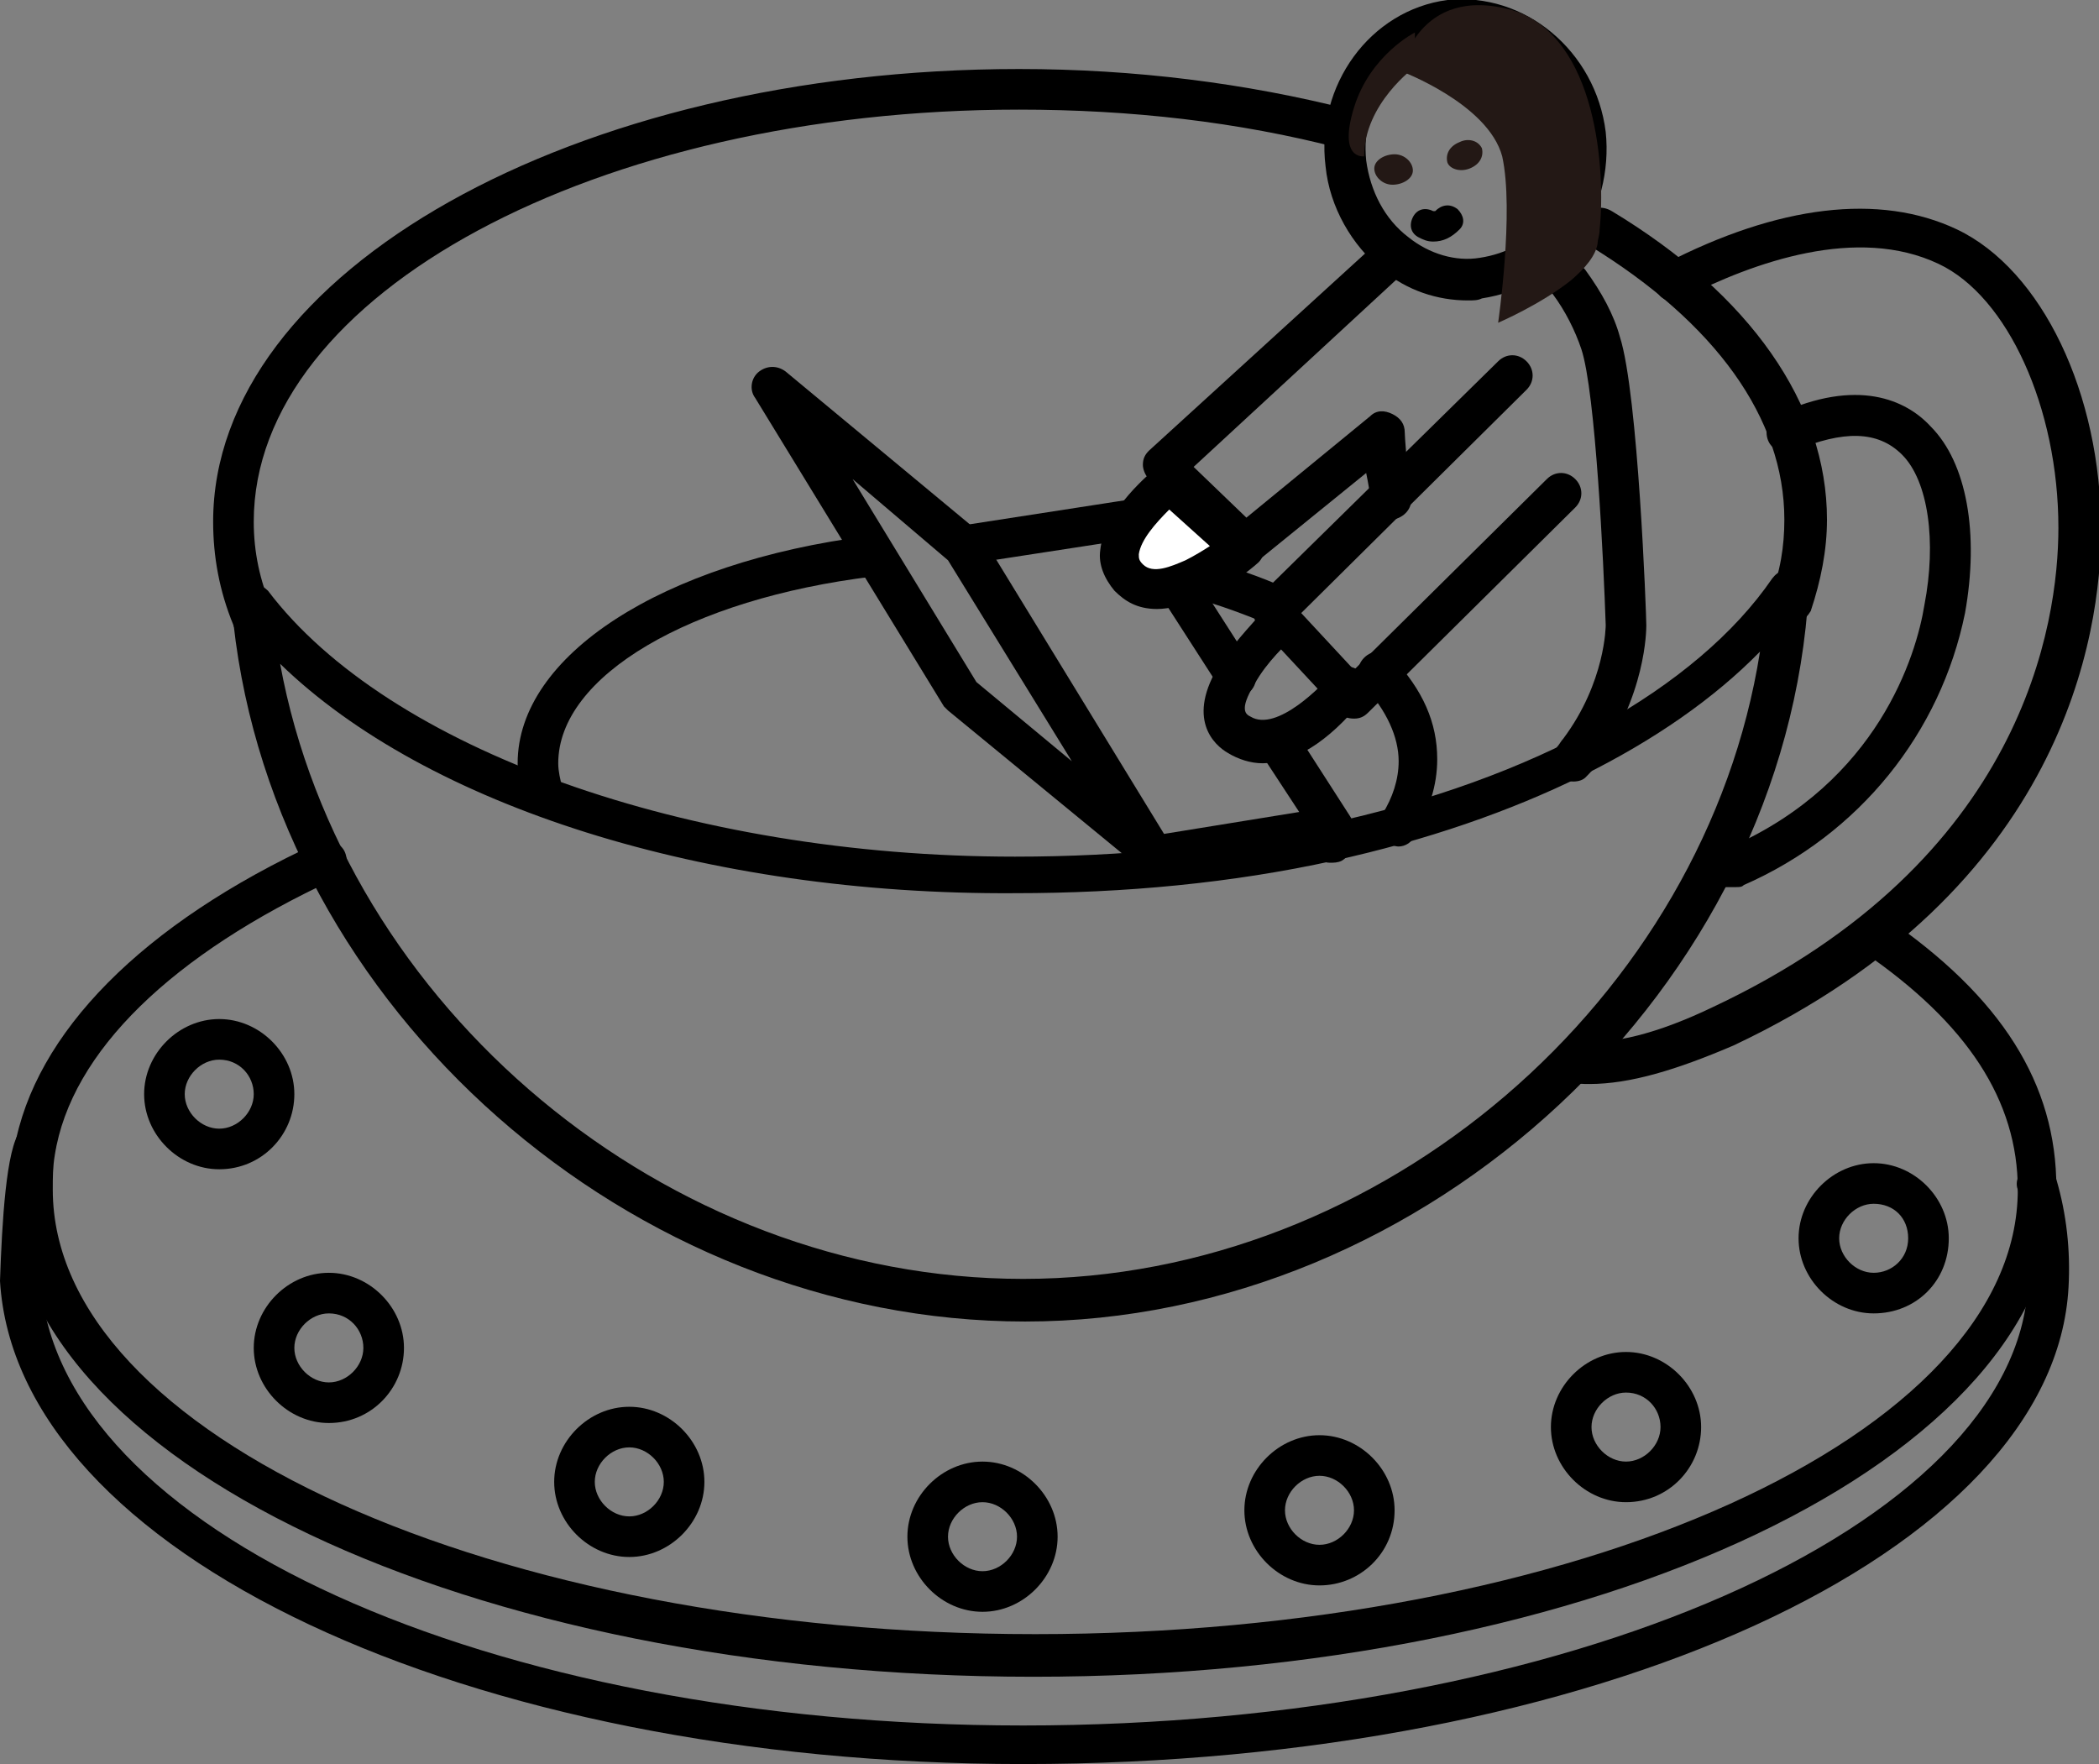 <?xml version="1.0" encoding="utf-8"?>
<!-- Generator: Adobe Illustrator 22.1.0, SVG Export Plug-In . SVG Version: 6.00 Build 0)  -->
<svg version="1.1" id="レイヤー_1" xmlns="http://www.w3.org/2000/svg" xmlns:xlink="http://www.w3.org/1999/xlink" x="0px"
	 y="0px" viewBox="0 0 103.4 86.9" style="enable-background:new 0 0 103.4 86.9;" xml:space="preserve">
<rect x="0" y="0" width="103.4" height="86.9" fill="#808080" stroke="none"/>
<style type="text/css">
	.st0{fill:#231815;}
	.st1{fill:#FFFFFF;}
</style>
<g>
	<path d="M50.4,86.9C23,86.9,0.8,76.5,0,63.1c0.1-2.9,0.3-6.5,1-7.4c0.4-0.4,1-0.5,1.4-0.1c0.4,0.4,0.5,1,0.1,1.4
		C2.3,57.5,2,60.5,2,63.1c0.8,12.2,22,21.9,48.4,21.9c26.7,0,48.9-9.8,49.5-21.7c0.1-1.6-0.1-3.2-0.5-4.7c-0.2-0.5,0.2-1.1,0.7-1.2
		c0.5-0.2,1.1,0.2,1.2,0.7c0.5,1.7,0.7,3.5,0.6,5.3C101.2,76.5,78.6,86.9,50.4,86.9z"/>
	<path d="M50.9,82.6c-27.8,0-50.4-10.7-50.4-23.9c0-0.7,0.1-1.4,0.2-2.1c1-5.7,6.3-11.1,15-15.1c0.5-0.2,1.1,0,1.3,0.5
		c0.2,0.5,0,1.1-0.5,1.3c-8,3.7-13,8.5-13.8,13.6c-0.1,0.6-0.1,1.1-0.1,1.7c0,12.1,21.7,21.9,48.4,21.9s48.4-9.8,48.4-21.9
		c0-4.4-2.5-8.2-7.6-11.7c-0.5-0.3-0.6-0.9-0.3-1.4c0.3-0.5,0.9-0.6,1.4-0.3c5.7,3.9,8.4,8.2,8.4,13.3
		C101.3,71.9,78.7,82.6,50.9,82.6z"/>
	<g>
		<path d="M78.3,53.4c-0.3,0-0.6,0-0.9-0.1c-0.5-0.1-0.9-0.6-0.9-1.1c0.1-0.5,0.6-0.9,1.1-0.9c1.8,0.2,4.1-0.4,6.8-1.7
			c15.3-7.2,17-18.9,17-23.6c0-5.9-2.5-11.4-5.9-13c-4-1.9-9.1-0.1-12.6,1.7c-0.5,0.3-1.1,0.1-1.3-0.4c-0.3-0.5-0.1-1.1,0.4-1.3
			c5.6-2.9,10.6-3.5,14.4-1.7c4.2,2,7.1,8.1,7.1,14.8c0,5.1-1.8,17.7-18.1,25.4C82.6,52.7,80.3,53.4,78.3,53.4z M85.5,43.7h-1.1
			c-0.6,0-1-0.4-1-1s0.4-1,1-1h0.9c7.2-3.2,9.1-9.4,9.5-11.9c0.6-3.1,0.2-6.1-1.1-7.4c-1.2-1.2-2.9-1.2-5.3-0.2
			c-0.5,0.2-1.1,0-1.3-0.5c-0.2-0.5,0-1.1,0.5-1.3c3.9-1.8,6.3-0.7,7.5,0.6c1.8,1.8,2.4,5.3,1.7,9.2c-1.2,5.9-5.2,10.9-10.9,13.4
			C85.8,43.7,85.7,43.7,85.5,43.7z"/>
	</g>
	<path d="M88.1,30.8c-0.1,0-0.2,0-0.3-0.1c-0.5-0.2-0.8-0.8-0.6-1.3c0.5-1.2,0.7-2.5,0.7-3.8c0-5-3.4-9.7-9.6-13.5
		c-0.5-0.3-0.6-0.9-0.3-1.4c0.3-0.5,0.9-0.6,1.4-0.3c6.8,4.1,10.6,9.5,10.6,15.2c0,1.5-0.3,3-0.8,4.5C88.9,30.6,88.5,30.8,88.1,30.8
		z"/>
	<path d="M12.4,31.4c-0.4,0-0.8-0.2-0.9-0.6c-0.7-1.7-1-3.4-1-5.1c0-12.3,17.8-22.3,39.7-22.3c5.7,0,11.2,0.7,16.3,2
		C67,5.5,67.4,6,67.2,6.6c-0.1,0.5-0.7,0.9-1.2,0.7C61,6,55.7,5.4,50.2,5.4c-20.8,0-37.7,9.1-37.7,20.3c0,1.5,0.3,2.9,0.9,4.3
		c0.2,0.5,0,1.1-0.5,1.3C12.7,31.3,12.5,31.4,12.4,31.4z"/>
	<path d="M10.8,57.6c-2,0-3.7-1.7-3.7-3.7s1.7-3.7,3.7-3.7c2,0,3.7,1.7,3.7,3.7S12.9,57.6,10.8,57.6z M10.8,52.2
		c-0.9,0-1.7,0.8-1.7,1.7s0.8,1.7,1.7,1.7s1.7-0.8,1.7-1.7S11.8,52.2,10.8,52.2z"/>
	<path d="M16.2,70.1c-2,0-3.7-1.7-3.7-3.7s1.7-3.7,3.7-3.7s3.7,1.7,3.7,3.7S18.3,70.1,16.2,70.1z M16.2,64.7c-0.9,0-1.7,0.8-1.7,1.7
		s0.8,1.7,1.7,1.7s1.7-0.8,1.7-1.7S17.2,64.7,16.2,64.7z"/>
	<path d="M31,76.7c-2,0-3.7-1.7-3.7-3.7c0-2,1.7-3.7,3.7-3.7c2,0,3.7,1.7,3.7,3.7C34.7,75,33,76.7,31,76.7z M31,71.3
		c-0.9,0-1.7,0.8-1.7,1.7s0.8,1.7,1.7,1.7s1.7-0.8,1.7-1.7S31.9,71.3,31,71.3z"/>
	<path d="M48.4,79.4c-2,0-3.7-1.7-3.7-3.7s1.7-3.7,3.7-3.7c2,0,3.7,1.7,3.7,3.7S50.4,79.4,48.4,79.4z M48.4,74
		c-0.9,0-1.7,0.8-1.7,1.7s0.8,1.7,1.7,1.7s1.7-0.8,1.7-1.7S49.3,74,48.4,74z"/>
	<path d="M65,78.1c-2,0-3.7-1.7-3.7-3.7c0-2,1.7-3.7,3.7-3.7c2,0,3.7,1.7,3.7,3.7C68.7,76.5,67,78.1,65,78.1z M65,72.7
		c-0.9,0-1.7,0.8-1.7,1.7s0.8,1.7,1.7,1.7s1.7-0.8,1.7-1.7S65.9,72.7,65,72.7z"/>
	<path d="M80.1,74c-2,0-3.7-1.7-3.7-3.7c0-2,1.7-3.7,3.7-3.7c2,0,3.7,1.7,3.7,3.7C83.8,72.3,82.2,74,80.1,74z M80.1,68.6
		c-0.9,0-1.7,0.8-1.7,1.7s0.8,1.7,1.7,1.7s1.7-0.8,1.7-1.7S81.1,68.6,80.1,68.6z"/>
	<path d="M92.3,64.7c-2,0-3.7-1.7-3.7-3.7c0-2,1.7-3.7,3.7-3.7c2,0,3.7,1.7,3.7,3.7C96,63.1,94.4,64.7,92.3,64.7z M92.3,59.3
		c-0.9,0-1.7,0.8-1.7,1.7s0.8,1.7,1.7,1.7S94,62,94,61S93.3,59.3,92.3,59.3z"/>
	<path d="M77.5,38.5c-0.2,0-0.5-0.1-0.7-0.3c-0.4-0.4-0.4-1-0.1-1.4c0.1-0.1,0.2-0.3,0.3-0.4c2.1-2.8,2.1-5.6,2.1-5.6
		c-0.1-3-0.5-11.5-1.2-13.6c-0.3-0.9-0.8-1.9-1.4-2.7c-0.3-0.4-0.2-1.1,0.2-1.4c0.4-0.3,1.1-0.2,1.4,0.2c0.8,1.1,1.4,2.2,1.7,3.3
		c0.9,2.8,1.3,13.7,1.3,14.2c0,0.2,0,3.5-2.5,6.9c-0.1,0.2-0.3,0.4-0.5,0.6C78,38.4,77.8,38.5,77.5,38.5z"/>
	<path d="M61.3,27.8c-0.3,0-0.5-0.1-0.7-0.3l-4-3.9c-0.2-0.2-0.3-0.5-0.3-0.7c0-0.3,0.1-0.5,0.3-0.7L68,11.8c0.4-0.4,1-0.3,1.4,0.1
		s0.3,1-0.1,1.4L58.8,23l2.6,2.5l6.1-5c0.3-0.3,0.7-0.3,1.1-0.1c0.4,0.2,0.6,0.5,0.6,0.9c0,0.2,0.1,1.6,0.3,3.2
		c0.1,0.5-0.3,1-0.9,1.1c-0.6,0.1-1-0.3-1.1-0.9c0-0.4-0.1-0.9-0.2-1.4L62,27.6C61.8,27.8,61.6,27.8,61.3,27.8z"/>
	<path d="M65.5,42.5c-0.3,0-0.6-0.2-0.8-0.4l-0.5-0.7C63.9,41,64,40.3,64.5,40c0.5-0.3,1.1-0.2,1.4,0.3l0.5,0.7
		c0.3,0.5,0.2,1.1-0.3,1.4C65.9,42.5,65.7,42.5,65.5,42.5z"/>
	<path d="M72.3,14.8c-1.5,0-3-0.5-4.2-1.5c-1.5-1.2-2.6-3.1-2.8-5.1c-0.5-4,2.2-7.7,6-8.2c3.8-0.4,7.3,2.5,7.8,6.5
		c0.2,1.9-0.3,3.9-1.4,5.4c-1.1,1.6-2.8,2.5-4.7,2.8C72.8,14.8,72.6,14.8,72.3,14.8z M72.1,2c-0.2,0-0.4,0-0.5,0
		c-2.7,0.3-4.6,3-4.3,5.9c0.2,1.5,0.9,2.9,2.1,3.8c1,0.8,2.3,1.2,3.5,1c1.3-0.2,2.5-0.8,3.3-2c0.8-1.1,1.2-2.5,1-4l0,0
		C76.8,4,74.6,2,72.1,2z"/>
	<path class="st0" d="M69.6,8.4c0,0.4-0.5,0.7-1,0.7c-0.5,0-0.9-0.4-0.9-0.8c0-0.4,0.5-0.7,1-0.7C69.2,7.6,69.6,8,69.6,8.4z"/>
	<path class="st0" d="M73,7.3c0.1,0.4-0.1,0.8-0.6,1c-0.5,0.2-1,0-1.1-0.3c-0.1-0.4,0.1-0.8,0.6-1C72.3,6.8,72.8,6.9,73,7.3z"/>
	<path d="M68.9,41.7c-0.2,0-0.4-0.1-0.5-0.2c-0.5-0.3-0.6-0.9-0.3-1.4c0.5-0.8,0.8-1.7,0.8-2.6c0-1.2-0.6-2.5-1.7-3.7
		c-0.4-0.4-0.4-1,0-1.4c0.4-0.4,1-0.4,1.4,0c1.5,1.6,2.2,3.2,2.2,5c0,1.3-0.4,2.5-1.1,3.7C69.6,41.5,69.2,41.7,68.9,41.7z"/>
	<path d="M63,30.9c-0.1,0-0.3,0-0.4-0.1c-1.2-0.5-2.5-1-4-1.4c-0.5-0.1-0.8-0.7-0.7-1.2c0.1-0.5,0.7-0.8,1.2-0.7
		c1.5,0.4,3,0.9,4.3,1.5c0.5,0.2,0.7,0.8,0.5,1.3C63.7,30.7,63.4,30.9,63,30.9z"/>
	<path d="M26.8,40.1c-0.4,0-0.8-0.3-1-0.7c-0.2-0.6-0.3-1.2-0.3-1.8c0-5.3,7.1-9.9,17.3-11.2c0.6-0.1,1,0.3,1.1,0.9
		c0.1,0.5-0.3,1-0.9,1.1c-9,1.1-15.5,4.9-15.5,9.2c0,0.4,0.1,0.8,0.2,1.2c0.2,0.5-0.1,1.1-0.7,1.2C27,40.1,26.9,40.1,26.8,40.1z"/>
	<path d="M56.8,43.1c-0.5,0-0.9-0.4-1-0.8c-0.1-0.5,0.3-1.1,0.8-1.1L64,40l-1.9-2.9c-0.3-0.5-0.2-1.1,0.3-1.4
		c0.5-0.3,1.1-0.2,1.4,0.3l2.7,4.2c0.2,0.3,0.2,0.6,0.1,1s-0.4,0.5-0.8,0.6l-8.9,1.4C56.9,43.1,56.8,43.1,56.8,43.1z"/>
	<path d="M60.9,34.4c-0.3,0-0.7-0.2-0.8-0.5l-4.7-7.3l-7.8,1.2c-0.6,0.1-1.1-0.3-1.1-0.8c-0.1-0.5,0.3-1.1,0.8-1.1l8.4-1.3
		c0.4-0.1,0.8,0.1,1,0.4l5,7.8c0.3,0.5,0.2,1.1-0.3,1.4C61.3,34.3,61.1,34.4,60.9,34.4z"/>
	<path d="M56.8,43c-0.2,0-0.5-0.1-0.6-0.2L46.7,35c-0.1-0.1-0.2-0.2-0.2-0.2l-9.3-15.2c-0.3-0.4-0.2-1,0.2-1.3s0.9-0.3,1.3,0
		l9.4,7.8c0.1,0.1,0.2,0.2,0.2,0.2l9.3,15.2c0.3,0.4,0.2,1-0.2,1.3C57.2,43,57,43,56.8,43z M48.1,33.6l4.7,3.9l-6.1-9.9L42,23.6
		L48.1,33.6z"/>
	<path d="M62.2,37.6c-0.6,0-1.2-0.2-1.7-0.5c-0.7-0.4-2.1-1.7-0.4-4.4c0.8-1.2,1.9-2.3,2.3-2.8c0.4-0.4,1-0.4,1.4,0
		c0.4,0.4,0.4,1,0,1.4c-0.4,0.4-1.4,1.3-2,2.4c-0.8,1.3-0.4,1.5-0.2,1.6c1.3,0.8,3.6-1.6,4-2.1c0.4-0.4,1-0.5,1.4-0.1
		c0.4,0.4,0.5,1,0.1,1.4C65.4,36.6,63.7,37.6,62.2,37.6z"/>
	<g>
		<path class="st1" d="M57.6,23.8c0,0-3.7,2.8-2,4.7c0.8,0.9,2.1,0.6,3.3,0c1.3-0.6,2.4-1.6,2.4-1.6L57.6,23.8z"/>
		<path d="M57,30c-1,0-1.6-0.4-2.1-0.9c-0.5-0.6-0.8-1.3-0.7-2c0.2-2,2.6-3.9,2.8-4.1c0.4-0.3,0.9-0.3,1.2,0l3.7,3.1
			c0.2,0.2,0.4,0.5,0.4,0.8c0,0.3-0.1,0.6-0.3,0.8c0,0-1.2,1.1-2.6,1.7C58.4,29.8,57.6,30,57,30z M57.6,25.1
			c-0.7,0.7-1.4,1.5-1.5,2.2c0,0.2,0,0.3,0.2,0.5c0.5,0.5,1.4,0.1,2.1-0.2c0.4-0.2,0.9-0.5,1.2-0.7L57.6,25.1z"/>
	</g>
	<path d="M66.7,35.4C66.7,35.4,66.7,35.4,66.7,35.4c-0.3,0-0.6-0.1-0.7-0.3L62,30.8c-0.4-0.4-0.3-1,0-1.4l11.8-11.6
		c0.4-0.4,1-0.4,1.4,0c0.4,0.4,0.4,1,0,1.4l-11.1,11l2.6,2.8l9.5-9.4c0.4-0.4,1-0.4,1.4,0c0.4,0.4,0.4,1,0,1.4L67.4,35.1
		C67.2,35.3,67,35.4,66.7,35.4z"/>
	<g>
		<path d="M50.5,65.1c-19.4,0-36.9-15.4-39-34.4c0-0.3-0.1-0.6-0.1-0.9c0-0.4,0.2-0.9,0.6-1c0.4-0.2,0.9,0,1.2,0.3
			c5.9,7.8,20.7,13.1,36.8,13.1c5.3,0,10.4-0.5,15.3-1.6c10.3-2.2,18.3-6.7,22-12.1c0.3-0.4,0.7-0.5,1.1-0.4c0.4,0.1,0.7,0.6,0.7,1
			C88,48.6,70.3,65.1,50.5,65.1z M13.8,32.7c3.1,16.9,19,30.3,36.6,30.3c17.7,0,33.6-13.8,36.3-30.9c-4.5,4.6-11.9,8.3-21,10.3
			c-5,1.1-10.3,1.6-15.7,1.6C34.8,44.1,21,39.7,13.8,32.7z"/>
	</g>
	<path d="M70.6,11.9c-0.3,0-0.5-0.1-0.7-0.2c-0.4-0.2-0.5-0.6-0.3-1c0.2-0.4,0.6-0.5,1-0.3c0,0,0.1,0,0.1,0c0.3-0.3,0.7-0.4,1.1-0.1
		c0.3,0.3,0.4,0.7,0.1,1C71.5,11.7,71.1,11.9,70.6,11.9z"/>
	<path class="st0" d="M69,3.5c0,0,4.3,1.6,5,4.2c0.6,2.7-0.2,8.2-0.2,8.2s2.1-0.9,3.6-2.1c0.7-0.6,1.2-1.2,1.3-1.8
		c0-0.2,0.1-0.4,0.1-0.7c0.3-2.8-0.1-9.5-4.3-10.8C69.8-0.8,69,3.5,69,3.5z"/>
	<path class="st0" d="M69.7,3.3c0,0-2.5,1.8-2.5,4.4c0,0-1.3,0.2-0.5-2.4c0.8-2.6,3-3.7,3-3.7V3.3z"/>
</g>
</svg>
